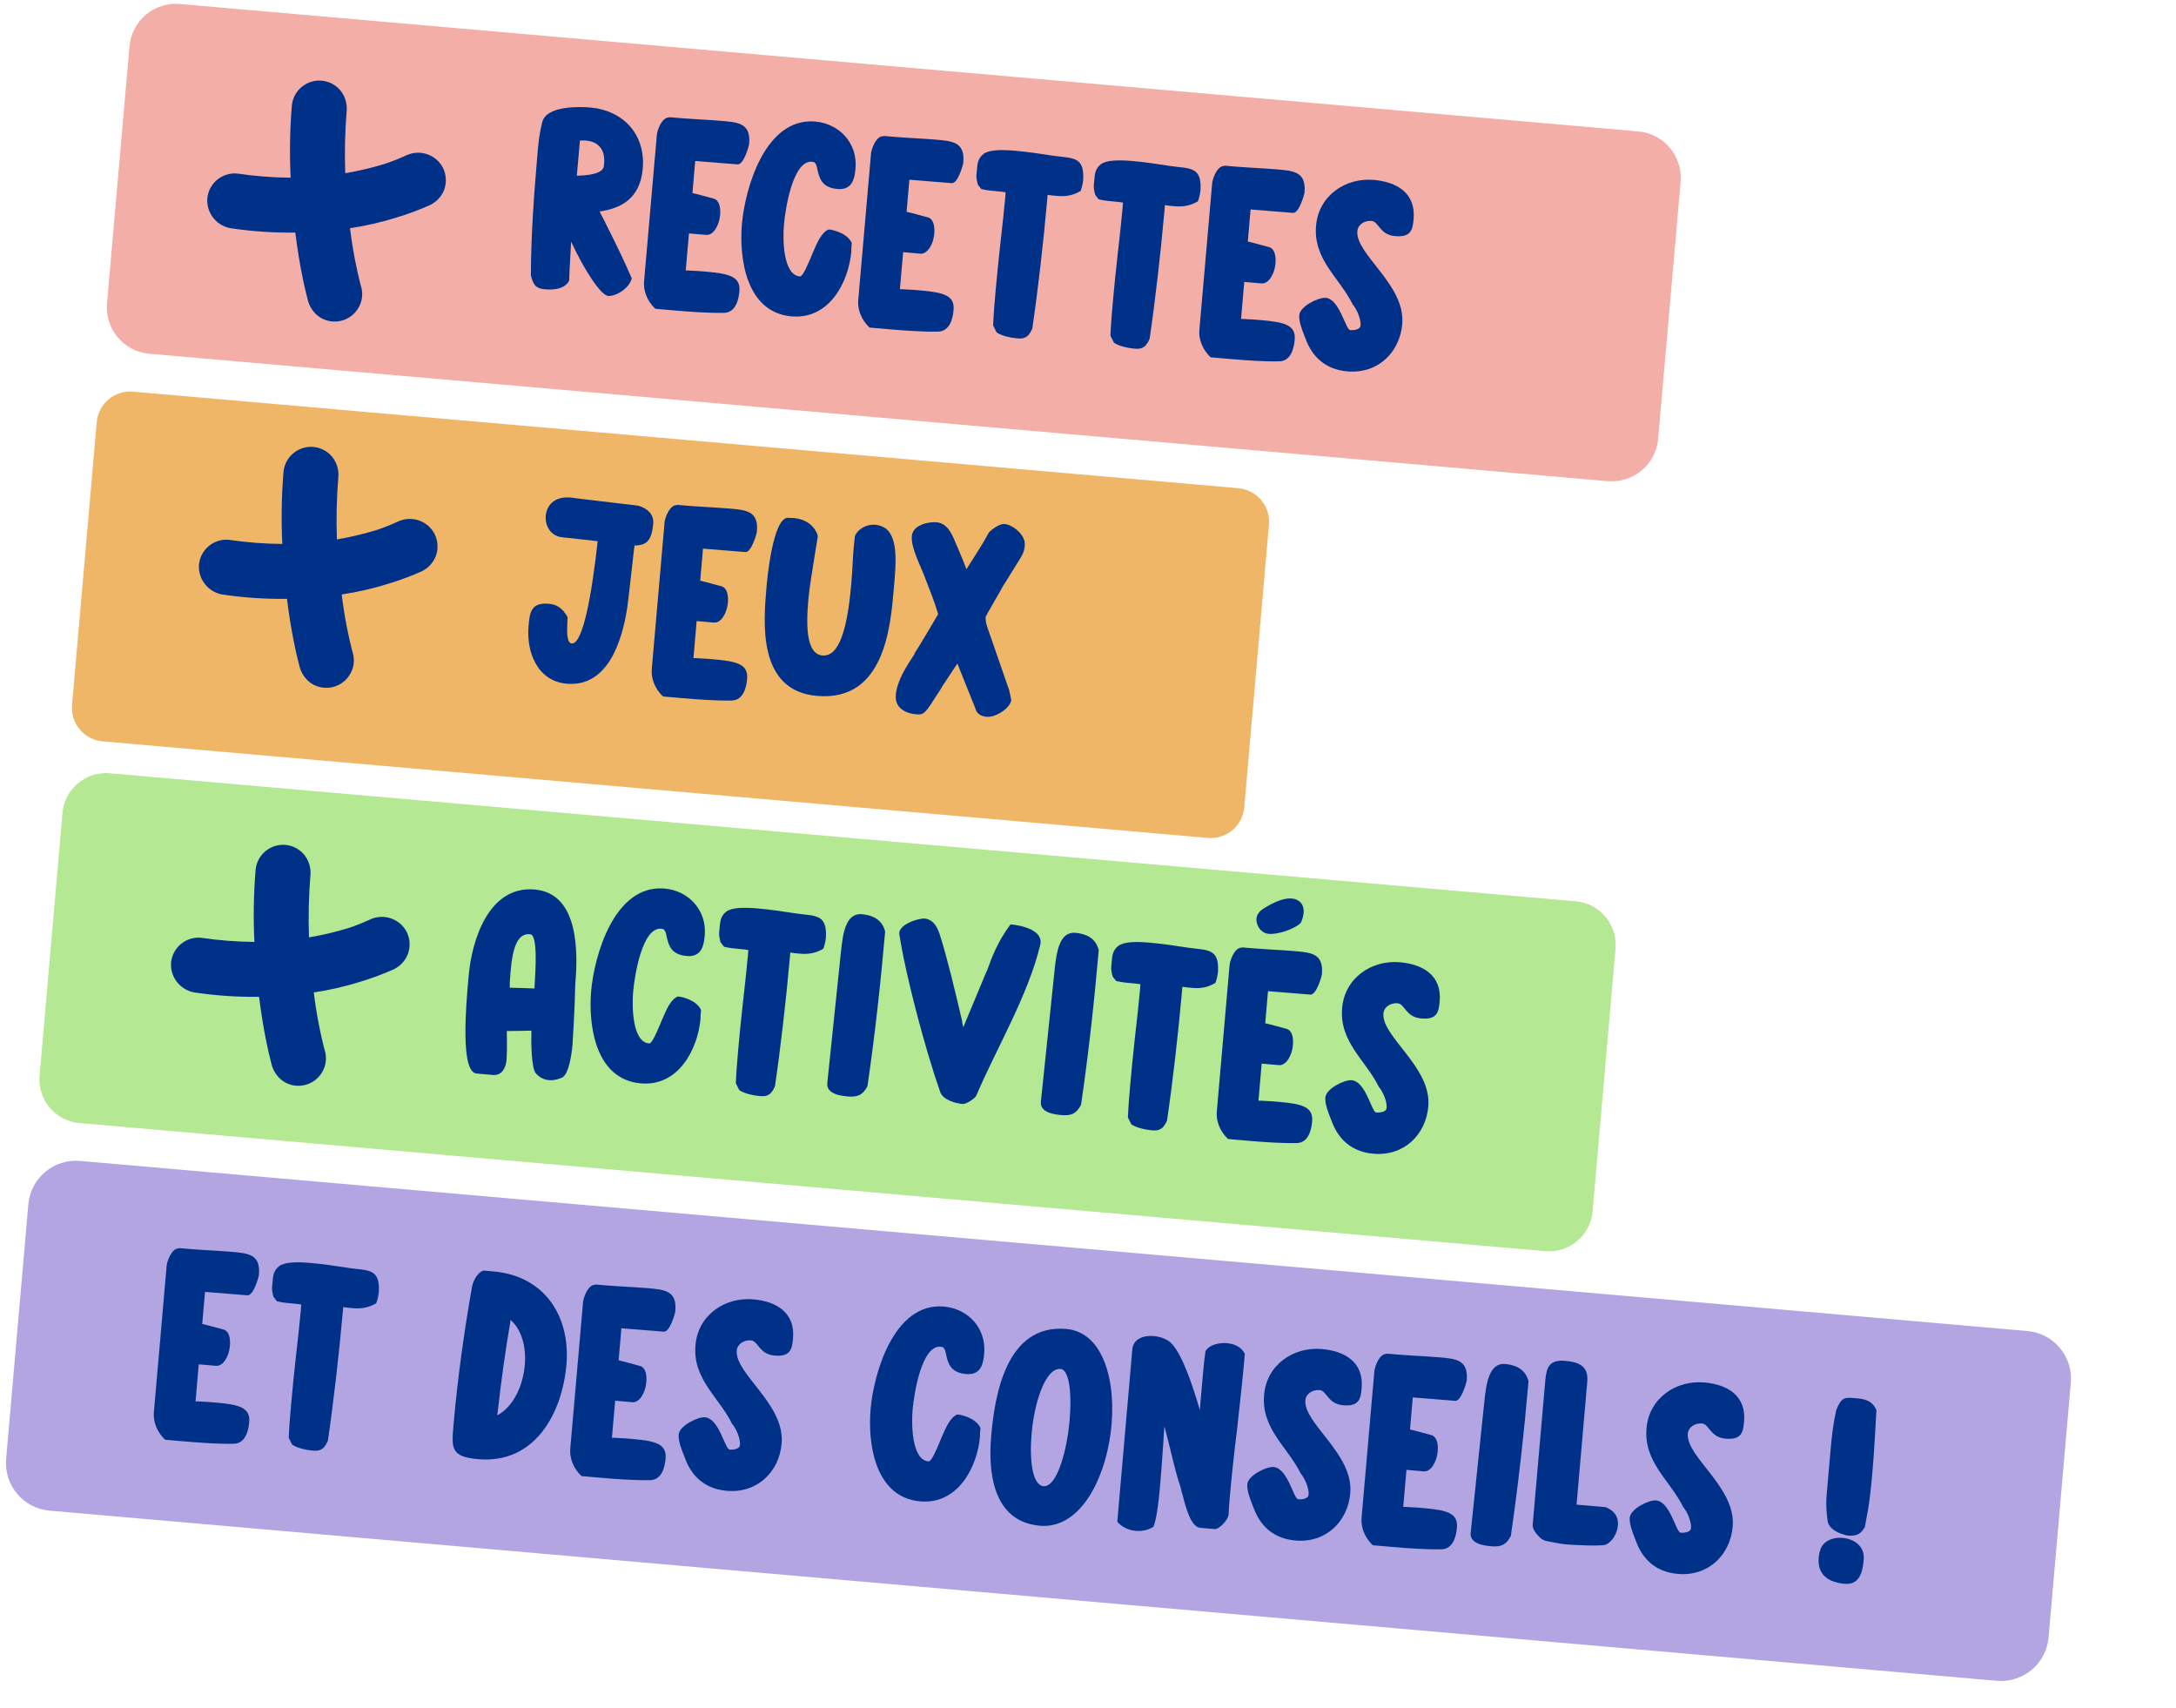 <?xml version="1.0" encoding="UTF-8"?>
<svg id="b" data-name="Calque 2" xmlns="http://www.w3.org/2000/svg" xmlns:xlink="http://www.w3.org/1999/xlink" viewBox="0 0 344.64 270.41">
  <defs>
    <style>
      .u {
        fill: none;
      }

      .v {
        isolation: isolate;
      }

      .w {
        fill: #f0b668;
      }

      .x {
        clip-path: url(#q);
      }

      .y {
        clip-path: url(#l);
      }

      .z {
        fill: #b4e892;
      }

      .aa {
        fill: #f3afa7;
      }

      .ab {
        fill: #b2a5e1;
      }

      .ac {
        fill: #003189;
      }
    </style>
    <clipPath id="l">
      <rect class="u" x="50.78" y="-27.16" width="243.07" height="324.72" transform="translate(22.63 295.11) rotate(-85.01)"/>
    </clipPath>
    <clipPath id="q">
      <rect class="u" x="50.78" y="-27.16" width="243.07" height="324.72" transform="translate(22.63 295.11) rotate(-85.01)"/>
    </clipPath>
  </defs>
  <g id="c" data-name="Calque 1">
    <g id="d" data-name="Rubriques">
      <g id="e" data-name="Groupe 518">
        <g id="f" data-name="Tracé 4769">
          <path class="aa" d="M254.64,76.2L23.65,56.02c-4.05-.35-7.05-3.92-6.7-7.98l3.56-40.71c.35-4.05,3.92-7.05,7.98-6.7,0,0,0,0,0,0l230.99,20.18c4.05.35,7.05,3.93,6.7,7.98l-3.56,40.7c-.35,4.05-3.93,7.05-7.98,6.7"/>
        </g>
        <g id="g" data-name="RECETTES" class="v">
          <g class="v">
            <path class="ac" d="M84.08,43.49c.03-6.36.49-12.67,1.04-19.03.17-1.97.27-3.11.76-5.14v.04c.63-2.68,6.04-2.47,7.58-2.34,5.26.46,8.81,4.26,8.34,9.69-.42,4.86-3.6,6.31-6.82,6.78.26.6.68,1.3.94,1.85l-.04-.05c1.43,2.82,3.19,6.42,4.18,8.8-.4,1.6-2.55,2.87-3.73,2.77-1.27-.11-3.98-4.5-5.87-8.59-.23,4.13-.33,5.8-.32,6.2-.84,1.52-2.99,1.42-3.83,1.34-1.4-.12-1.76-.6-2.17-1.96l-.06-.36ZM95.68,25.91c.24-2.72-1.46-3.53-2.86-3.65-.35-.03-.71-.02-.97,0l-.49,5.56c1.64-.03,4.09-.26,4.28-1.48l.04-.44Z"/>
            <path class="ac" d="M106.17,18.57c.92.08,2.37.21,3.86.29,1.54.09,3.16.19,4.13.27,2.72.24,4.79.33,4.49,3.66-.03.35-.86,3.32-1.83,3.24l-6.71-.54-.44,5.08c1,.22,2.24.59,3.5.92.76.33.98,1.37.88,2.59-.13,1.53-1.03,3.22-2.21,3.12l-2.72-.24-.51,5.87c.27-.02.66.01,1.01.04.66.01,1.58.09,2.24.15,3.68.32,5.45.79,5.25,3.11-.12,1.36-.6,3.35-2.42,3.41-2.43.05-5.24-.15-7.92-.38l-2.98-.26c-1.35-1.27-1.91-2.95-1.78-4.35l2.03-23.27c.03-.31.5-2.25,1.6-2.64l.54-.08Z"/>
            <path class="ac" d="M129.12,19.25c3.9.34,6.72,3.5,6.38,7.4-.12,1.4-.39,3.5-2.85,3.28-2.54-.22-2.89-1.75-3.21-3.19,0-.04-.03-.14-.03-.18-.13-.5-.27-.95-.8-.95-3.02-.26-4.22,7.4-4.45,9.99-.2,2.24-.16,7.93,2.51,8.17.48.09,1.32-1.96,2.05-3.71.72-1.7,1.39-3.23,2.49-3.71.23-.07,2.96.44,3.7,2.13l-.07.79c-.02.26,0,.44,0,.53-.43,4.91-3.51,10.82-9.47,10.3-7.23-.63-8.33-9.25-7.86-14.64.48-5.52,3.64-16.9,11.62-16.21Z"/>
            <path class="ac" d="M140.09,21.54c.92.08,2.37.21,3.86.29,1.54.09,3.16.19,4.13.27,2.72.24,4.79.33,4.49,3.66-.03.35-.86,3.32-1.83,3.24l-6.71-.54-.44,5.08c1,.22,2.24.59,3.5.92.76.33.98,1.37.88,2.59-.13,1.53-1.03,3.22-2.21,3.12l-2.72-.24-.51,5.87c.27-.02.66.01,1.01.04.66.01,1.58.09,2.24.15,3.68.32,5.45.79,5.25,3.11-.12,1.36-.6,3.35-2.42,3.41-2.43.05-5.24-.15-7.92-.38l-2.98-.26c-1.35-1.27-1.91-2.95-1.78-4.35l2.03-23.27c.03-.31.51-2.25,1.6-2.64l.54-.08Z"/>
            <path class="ac" d="M157.29,51.56c.08-1.89.24-3.73.39-5.44.2-2.32.45-4.6.68-6.83.23-2.14.54-4.68.74-6.91.09-1.01.12-.87.17-1.93-.48-.09-.92-.12-1.35-.16-.79-.07-1.53-.13-2.49-.35l-.56-.71s-.27-.95-.22-1.48l.08-.92c.08-.88.15-1.75,1.01-2.43.85-.68,2.76-.73,5.04-.53,1.88.16,4.11.49,6.03.79,3.05.44,4.94.03,4.75,3.77-.01.13-.09,1.01-.42,1.82-1.3.77-2.51.88-3.69.78-.61-.05-1.1-.1-1.53-.18l-.09,1.1c-.56,6.35-1.47,14.27-2.33,20.07-.67,1.62-1.51,1.63-2.39,1.56l-.22-.02c-.79-.07-2.26-.37-3.05-.93l-.53-1.06Z"/>
            <path class="ac" d="M175.87,53.19c.08-1.89.24-3.73.39-5.44.2-2.32.45-4.6.69-6.83.23-2.14.54-4.68.74-6.91.09-1.01.12-.87.17-1.93-.48-.09-.92-.12-1.35-.16-.79-.07-1.53-.13-2.49-.35l-.56-.71s-.27-.95-.22-1.48l.08-.92c.08-.88.15-1.75,1.01-2.43.85-.68,2.76-.73,5.04-.53,1.88.16,4.11.49,6.02.79,3.05.44,4.94.03,4.75,3.77-.01.13-.09,1.01-.42,1.82-1.3.77-2.51.88-3.69.78-.61-.05-1.09-.1-1.53-.18l-.09,1.1c-.56,6.35-1.47,14.27-2.33,20.07-.67,1.62-1.51,1.63-2.39,1.56l-.22-.02c-.79-.07-2.26-.37-3.05-.93l-.53-1.06Z"/>
            <path class="ac" d="M194.12,26.25c.92.08,2.37.21,3.86.29,1.54.09,3.16.19,4.13.27,2.72.24,4.79.33,4.5,3.66-.03.35-.86,3.32-1.83,3.24l-6.71-.54-.44,5.08c1,.22,2.24.59,3.5.92.76.33.98,1.37.88,2.59-.13,1.53-1.03,3.22-2.22,3.12l-2.72-.24-.51,5.87c.27-.02.66.01,1.01.04.66.01,1.58.09,2.24.15,3.68.32,5.45.79,5.25,3.11-.12,1.36-.6,3.35-2.42,3.41-2.43.05-5.24-.15-7.92-.38l-2.98-.26c-1.35-1.27-1.91-2.95-1.78-4.35l2.03-23.27c.03-.31.5-2.25,1.6-2.64l.54-.09Z"/>
            <path class="ac" d="M209.96,47.16c2.23.2,3.14,5.04,3.88,5.11.7.06,1.6-.13,1.65-.69.09-1.01-.57-2.57-1.25-3.38-2.1-4.25-6.27-7.08-5.8-12.47.42-4.78,4.68-7.63,9.15-7.24,3.59.31,6.67,2.04,6.3,6.2-.15,1.67-.39,2.93-2.93,2.7-2.46-.21-2.58-2.3-3.72-2.4-1.1-.1-2.17.56-2.26,1.61-.32,3.68,7.65,8.48,7.11,14.71-.39,4.51-3.87,7.92-8.69,7.5-3.38-.29-5.59-2.21-6.69-5.35l-.11-.27c-.36-.91-.9-2.29-.82-3.29.12-1.4,3.03-2.83,4.17-2.73Z"/>
          </g>
        </g>
        <g id="h" data-name="Tracé 4770">
          <path class="ac" d="M70.2,26.66c-1.06-2.15-3.63-3.07-5.81-2.08-1.1.51-2.22.96-3.36,1.34-2.08.64-4.2,1.15-6.35,1.51-.12-3.31-.04-6.62.23-9.92.09-1.15-.27-2.29-1-3.19-1.55-1.85-4.3-2.09-6.15-.53-.89.74-1.44,1.81-1.54,2.96-.31,3.79-.37,7.59-.19,11.39-2.84-.02-5.67-.25-8.47-.66-2.4-.21-4.52,1.57-4.73,3.97-.15,2.39,1.6,4.47,3.97,4.73,3.3.48,6.63.7,9.97.65.3,2.35.66,4.69,1.13,7,.24,1.18.5,2.36.81,3.52.24,1.11.87,2.09,1.77,2.77,1.97,1.39,4.69.93,6.08-1.04,0,0,0,0,0,0,.69-.96.95-2.15.73-3.31-.84-3.16-1.46-6.38-1.85-9.63,2.52-.38,5.01-.95,7.45-1.72,1.78-.54,3.53-1.19,5.23-1.95,1.02-.5,1.82-1.36,2.23-2.42.4-1.11.35-2.32-.15-3.39"/>
        </g>
        <g id="i" data-name="Tracé 4771">
          <path class="ab" d="M316.28,266.17L7.84,239.22c-4.16-.36-7.23-4.03-6.87-8.18,0,0,0,0,0,0l3.52-40.33c.36-4.16,4.03-7.23,8.18-6.87l308.44,26.94c4.16.36,7.23,4.03,6.87,8.18h0s-3.52,40.33-3.52,40.33c-.36,4.16-4.03,7.23-8.18,6.87"/>
        </g>
        <g id="j" data-name="ET DES CONSEILS " class="v">
          <g class="v">
            <path class="ac" d="M28.53,197.66c.92.08,2.37.21,3.86.29,1.54.09,3.16.19,4.13.27,2.72.24,4.79.33,4.49,3.66-.03.35-.86,3.33-1.83,3.24l-6.71-.54-.44,5.08c1,.22,2.25.59,3.5.92.77.33.98,1.37.88,2.59-.13,1.53-1.03,3.22-2.21,3.12l-2.72-.24-.51,5.87c.27-.02.66.01,1.01.04.66.01,1.58.09,2.24.15,3.68.32,5.45.79,5.25,3.11-.12,1.36-.6,3.35-2.42,3.41-2.43.05-5.24-.15-7.92-.38l-2.98-.26c-1.35-1.27-1.91-2.95-1.78-4.35l2.03-23.27c.03-.31.51-2.25,1.6-2.64l.54-.09Z"/>
            <path class="ac" d="M45.73,227.69c.08-1.89.24-3.73.39-5.44.2-2.32.45-4.6.68-6.83.23-2.14.54-4.68.74-6.91.09-1.01.12-.87.17-1.93-.48-.09-.92-.12-1.35-.16-.79-.07-1.53-.13-2.49-.35l-.56-.71s-.27-.95-.22-1.48l.08-.92c.08-.88.15-1.75,1.01-2.43.85-.68,2.76-.73,5.04-.53,1.88.16,4.11.49,6.03.79,3.05.44,4.94.03,4.75,3.77-.01.13-.09,1.01-.42,1.82-1.3.77-2.51.88-3.69.78-.61-.05-1.1-.1-1.53-.18l-.1,1.1c-.56,6.35-1.47,14.27-2.33,20.07-.67,1.62-1.51,1.63-2.39,1.56l-.22-.02c-.79-.07-2.26-.37-3.05-.93l-.53-1.06Z"/>
            <path class="ac" d="M74.75,203.82c.09-.52.59-2.16,1.82-2.62l1.58.14c8.2.72,12.22,7.21,11.56,14.79-.67,7.67-4.99,15.73-13.98,14.94-4.34-.38-4.22-1.74-3.91-5.29l.03-.39c.62-7.06,1.68-14.69,2.9-21.56ZM80.87,209.04c-.92,5.44-1.41,9.06-2.11,15.09,2.59-1.41,4.07-4.68,4.36-7.97.24-2.76-.44-5.56-2.25-7.13Z"/>
          </g>
          <g class="v">
            <path class="ac" d="M94.48,203.42c.92.08,2.37.21,3.86.29,1.54.09,3.16.19,4.13.27,2.72.24,4.79.33,4.49,3.66-.03.35-.87,3.32-1.83,3.24l-6.71-.54-.44,5.08c1,.22,2.24.59,3.5.92.77.33.99,1.37.88,2.59-.13,1.53-1.03,3.22-2.21,3.12l-2.72-.24-.51,5.87c.27-.02.66.01,1.01.04.66.01,1.58.09,2.24.15,3.68.32,5.45.79,5.25,3.11-.12,1.36-.6,3.35-2.42,3.41-2.43.05-5.24-.15-7.92-.38l-2.98-.26c-1.35-1.27-1.91-2.95-1.78-4.35l2.03-23.27c.03-.31.51-2.25,1.6-2.64l.54-.09Z"/>
          </g>
          <g class="v">
            <path class="ac" d="M111.67,224.44c2.24.2,3.14,5.04,3.88,5.11.7.06,1.6-.13,1.65-.7.09-1.01-.57-2.57-1.25-3.38-2.1-4.25-6.27-7.08-5.8-12.47.42-4.78,4.68-7.63,9.15-7.24,3.59.31,6.67,2.04,6.3,6.2-.15,1.67-.39,2.93-2.93,2.7-2.45-.21-2.58-2.3-3.72-2.4-1.1-.1-2.17.56-2.26,1.61-.32,3.68,7.65,8.48,7.11,14.71-.39,4.51-3.87,7.92-8.69,7.5-3.38-.29-5.59-2.21-6.69-5.35l-.11-.27c-.36-.92-.9-2.29-.82-3.29.12-1.4,3.03-2.83,4.17-2.73Z"/>
            <path class="ac" d="M149.51,206.91c3.9.34,6.71,3.5,6.37,7.4-.12,1.4-.39,3.5-2.85,3.28-2.54-.22-2.89-1.75-3.21-3.2,0-.04-.03-.14-.03-.18-.13-.5-.27-.95-.8-.95-3.02-.26-4.22,7.4-4.45,9.99-.2,2.24-.16,7.93,2.51,8.17.48.09,1.32-1.96,2.05-3.71.72-1.7,1.39-3.24,2.49-3.71.23-.07,2.96.44,3.7,2.13l-.07.79c-.02.26,0,.44,0,.53-.43,4.91-3.51,10.82-9.47,10.3-7.23-.63-8.33-9.25-7.86-14.64.48-5.52,3.64-16.9,11.62-16.21Z"/>
            <path class="ac" d="M168.89,210.45c11.96,1.05,8.18,32.24-4.18,31.16-7.67-.67-8.19-8.88-7.72-14.23.54-6.22,2.3-17.77,11.9-16.93ZM167.99,216.78c-2.37-.21-4.16,5.16-4.6,10.24-.37,4.21.12,8.18,1.88,8.33,2.06.18,3.69-5.33,4.14-10.46.36-4.08-.02-7.91-1.41-8.12Z"/>
            <path class="ac" d="M179.34,213.66c.14-1.58,1.7-2.24,3.41-2.09,1.09.1,2.29.55,2.93,1.32,1.61,1.82,3.16,6.28,4.35,10.4l.34-3.94c.16-1.84.34-3.94.56-5.38.8-1.61,5.16-1.98,6.23.46-.32,3.68-.78,7.88-1.19,11.55-.45,3.67-.86,7.3-1.18,10.98l-.12,1.4c-.04.48-.04.97-.08,1.45-.08.96-1.48,2.25-2.06,2.34l-2.45-.21c-1.49-.13-2.31-3.34-2.8-5.32v.09s-.27-1.04-.27-1.04l.04.05c-.57-1.59-1.19-4.08-1.8-6.65v.04s-.82-3.25-.82-3.25c-.07.79-.14,1.58-.17,2.46-.17,2.5-.36,5.13-.56,7.37-.24,2.72-.58,5.07-1.02,6.09-.93.58-1.92.72-2.84.64-1.05-.09-2.2-.63-2.88-1.44l2.38-27.3Z"/>
            <path class="ac" d="M201.73,232.31c2.24.2,3.14,5.04,3.88,5.11.7.06,1.6-.13,1.65-.7.09-1.01-.57-2.57-1.25-3.38-2.1-4.25-6.27-7.08-5.8-12.47.42-4.78,4.68-7.63,9.15-7.24,3.59.31,6.67,2.04,6.3,6.2-.15,1.67-.39,2.93-2.93,2.7-2.46-.21-2.58-2.3-3.72-2.4-1.1-.1-2.17.56-2.26,1.61-.32,3.68,7.65,8.48,7.11,14.71-.39,4.51-3.87,7.92-8.69,7.5-3.38-.29-5.59-2.21-6.69-5.35l-.11-.27c-.36-.91-.9-2.29-.82-3.29.12-1.4,3.03-2.83,4.17-2.73Z"/>
            <path class="ac" d="M219.81,214.37c.92.08,2.37.21,3.86.29,1.54.09,3.16.19,4.13.27,2.72.24,4.79.33,4.5,3.66-.03.35-.87,3.33-1.83,3.24l-6.71-.54-.44,5.08c1,.22,2.24.59,3.5.92.77.33.99,1.37.88,2.59-.13,1.53-1.03,3.22-2.22,3.12l-2.72-.24-.51,5.87c.27-.02.66.01,1.01.04.66.01,1.58.09,2.24.15,3.68.32,5.45.79,5.25,3.11-.12,1.36-.6,3.35-2.42,3.41-2.43.05-5.24-.15-7.92-.38l-2.98-.26c-1.35-1.27-1.91-2.95-1.78-4.35l2.03-23.27c.03-.31.5-2.25,1.6-2.64l.54-.09Z"/>
            <path class="ac" d="M242.09,218.75c-.69,7.93-1.6,16.24-2.8,24.48-.74,1.44-1.61,1.76-3.1,1.63-.88-.08-3.46-.3-3.26-2.14l2.17-20.83c.29-2.8.75-6.12,3.3-5.89,1.49.13,3.2.72,3.69,2.75Z"/>
            <path class="ac" d="M244.14,243.7c-.45-.39-1.47-1.41-1.39-2.24l2-22.88c.18-2.1.69-3.3,3.14-3.08,1.84.16,3.74.64,3.51,3.27l-1.7,19.5,4.6.4c1.15.45,2.09,1.33,1.95,2.91-.11,1.27-.94,2.61-1.95,3.05-.95.23-4.86.06-6.44-.08-.57-.05-2.79-.46-3.21-.59l-.51-.26Z"/>
            <path class="ac" d="M262.3,237.6c2.23.2,3.14,5.04,3.88,5.11.7.06,1.6-.13,1.65-.7.09-1.01-.57-2.57-1.25-3.38-2.1-4.25-6.27-7.08-5.8-12.47.42-4.78,4.68-7.63,9.15-7.24,3.59.31,6.67,2.04,6.3,6.2-.15,1.67-.39,2.93-2.93,2.7-2.46-.21-2.58-2.3-3.72-2.4-1.1-.1-2.17.56-2.26,1.61-.32,3.68,7.65,8.48,7.11,14.71-.39,4.51-3.87,7.92-8.69,7.5-3.38-.29-5.59-2.21-6.69-5.35l-.11-.27c-.36-.92-.9-2.29-.82-3.29.12-1.4,3.03-2.83,4.17-2.73Z"/>
            <path class="ac" d="M288.28,245.52c.39-1.47,1.99-2.12,3.53-1.99,1.8.16,3.55,1.28,3.37,3.43-.13,1.49-.44,4.07-2.99,3.85-2.67-.23-4.38-1.49-4.14-4.16.02-.26.06-.7.24-1.17v.04ZM290.84,223.27c.84-2.05,1.28-2.01,3.12-1.85.96.08,2.63.23,3.23,1.92-.18,3.03-.33,6.29-.59,9.27-.3,3.46-.46,5.26-1.25,9.25-.66,1-1.14,1.45-2.76,1.3-.78-.16-2.5-.66-3.05-1.95-.17-.63-.38-2.77-.25-4.26l.65-7.45c.18-2.06.4-4.03.9-6.24Z"/>
          </g>
        </g>
        <g id="k" data-name="Tracé 4772">
          <path class="z" d="M244.75,198.13L12.56,177.84c-3.8-.33-6.62-3.68-6.29-7.49l3.63-41.61c.33-3.8,3.69-6.62,7.49-6.29l232.19,20.28c3.8.33,6.62,3.69,6.29,7.49l-3.63,41.61c-.33,3.8-3.69,6.62-7.49,6.29"/>
        </g>
      </g>
      <g class="y">
        <g id="m" data-name="Groupe 353">
          <g id="n" data-name="Tracé 4773">
            <path class="w" d="M191.3,132.69l-175.05-15.29c-2.93-.26-5.1-2.84-4.84-5.77l3.91-44.77c.26-2.93,2.84-5.1,5.77-4.84h0l175.05,15.29c2.93.26,5.1,2.84,4.84,5.77l-3.91,44.77c-.26,2.93-2.84,5.1-5.77,4.84"/>
          </g>
        </g>
      </g>
      <g id="o" data-name="ACTIVITÉS" class="v">
        <g class="v">
          <path class="ac" d="M84.69,140.86c7.14.62,6.83,10.31,6.42,15-.05,3.66-.41,9.19-.44,9.63-.17,1.88-.66,4.53-1.5,5.04l.13-.03c-.79.42-1.64.61-2.34.55-.79-.07-1.51-.4-2.11-1.11-.68-.81-.74-4.7-.69-6.73-1.33.02-2.26.07-3.89.06l.02,1.77c0,.93,0,1.99-.08,2.95-.07.79-.56,2.38-2.14,2.24l-2.59-.23c-2.59-.23-1.67-10.74-1.3-14.95l.05-.53c.49-5.61,3.15-14.3,10.47-13.66ZM80.89,153.6c-.08.88-.16,1.8-.16,2.81,1.15.01,2.42.08,3.92.12.2-3.25.52-8.43-.66-8.58-2.05-.27-2.8,2.27-3.1,5.65Z"/>
          <path class="ac" d="M105.24,140.71c3.9.34,6.72,3.5,6.38,7.4-.12,1.4-.39,3.5-2.85,3.28-2.54-.22-2.89-1.75-3.21-3.19,0-.04-.03-.14-.03-.18-.13-.5-.27-.95-.8-.95-3.02-.26-4.22,7.4-4.45,9.99-.2,2.24-.16,7.94,2.51,8.17.48.09,1.32-1.96,2.05-3.71.72-1.7,1.39-3.24,2.49-3.71.23-.07,2.96.44,3.7,2.13l-.07.79c-.02.26,0,.44,0,.53-.43,4.91-3.51,10.82-9.47,10.3-7.23-.63-8.33-9.25-7.86-14.64.48-5.52,3.64-16.9,11.62-16.21Z"/>
          <path class="ac" d="M116.54,171.55c.08-1.89.24-3.73.39-5.44.2-2.32.44-4.6.68-6.83.23-2.14.54-4.68.74-6.91.09-1.01.12-.87.17-1.93-.48-.09-.92-.12-1.35-.16-.79-.07-1.53-.13-2.49-.35l-.56-.71s-.27-.95-.22-1.48l.08-.92c.08-.88.15-1.75,1.01-2.43.85-.68,2.76-.73,5.04-.53,1.88.16,4.11.49,6.03.79,3.05.44,4.94.03,4.75,3.77-.01.13-.09,1.01-.42,1.82-1.3.77-2.51.89-3.69.78-.61-.05-1.1-.1-1.53-.18l-.1,1.1c-.56,6.35-1.47,14.27-2.33,20.07-.67,1.62-1.51,1.63-2.39,1.56l-.22-.02c-.79-.07-2.26-.37-3.05-.93l-.53-1.06Z"/>
          <path class="ac" d="M140.19,147.52c-.69,7.93-1.59,16.24-2.8,24.48-.74,1.44-1.61,1.76-3.1,1.63-.88-.08-3.46-.3-3.26-2.14l2.17-20.83c.29-2.8.75-6.12,3.3-5.89,1.49.13,3.2.72,3.69,2.75Z"/>
        </g>
        <g class="v">
          <path class="ac" d="M146.42,145.46c1.58.14,2.15,1.69,2.46,2.64,1.14,3.59,2.37,8.73,3.53,13.69h-.04s.06.31.06.31v-.04s.04.13.04.13h-.04s.04.04.04.04v-.04s.04.14.04.14h-.04s.11.31.11.31l3.69-8.86v.09c.8-2.23,1.74-4.79,3.78-7.49,1.84.16,5.26.95,4.71,3.24-1.94,8.09-7,16.48-10.17,23.97-.49.58-1.61,1.27-2.14,1.23-.96-.08-3.08-.58-3.54-1.9-2.3-6.56-5.43-18.23-6.47-24.98-.22-1.52,3.01-2.56,4.01-2.48Z"/>
        </g>
        <g class="v">
          <path class="ac" d="M174.02,150.47c-.69,7.93-1.59,16.24-2.8,24.48-.74,1.44-1.61,1.76-3.1,1.63-.88-.08-3.46-.3-3.26-2.14l2.17-20.83c.29-2.8.75-6.12,3.3-5.89,1.49.13,3.21.72,3.69,2.75Z"/>
          <path class="ac" d="M178.64,176.97c.08-1.89.24-3.73.39-5.44.2-2.32.44-4.6.68-6.83.23-2.14.54-4.68.74-6.91.09-1.01.12-.87.17-1.93-.48-.09-.92-.12-1.35-.16-.79-.07-1.53-.13-2.49-.35l-.56-.71s-.27-.95-.22-1.48l.08-.92c.08-.88.15-1.75,1.01-2.43.85-.68,2.76-.73,5.04-.53,1.88.16,4.11.49,6.03.79,3.05.44,4.94.03,4.75,3.77-.01.13-.09,1.01-.42,1.82-1.3.77-2.51.89-3.69.78-.61-.05-1.1-.1-1.53-.18l-.1,1.1c-.56,6.35-1.47,14.27-2.33,20.07-.67,1.62-1.51,1.63-2.39,1.56l-.22-.02c-.79-.07-2.26-.37-3.05-.93l-.53-1.06Z"/>
        </g>
        <g class="v">
          <path class="ac" d="M196.89,150.04c.92.08,2.37.21,3.86.29,1.54.09,3.16.19,4.13.27,2.72.24,4.78.33,4.49,3.66-.03.35-.87,3.32-1.83,3.24l-6.71-.54-.44,5.08c1,.22,2.24.59,3.5.92.77.33.99,1.37.88,2.59-.13,1.53-1.03,3.22-2.22,3.12l-2.72-.24-.51,5.87c.27-.02.66.01,1.01.04.66.01,1.58.09,2.24.15,3.68.32,5.45.79,5.25,3.11-.12,1.36-.6,3.35-2.42,3.41-2.43.05-5.24-.15-7.92-.38l-2.98-.26c-1.35-1.27-1.91-2.95-1.78-4.35l2.03-23.27c.03-.31.51-2.25,1.6-2.64l.54-.09ZM205.24,142.42c.9.34,1.74,1.34.88,3.52-.35.94-4.22,2.37-5.68,1.84-1.28-.51-1.64-2-1.35-2.72.11-.3.32-.63.7-.95.61-.43,3.56-2.38,5.45-1.69Z"/>
        </g>
        <g class="v">
          <path class="ac" d="M214.09,171.06c2.24.2,3.14,5.04,3.88,5.11.7.06,1.6-.13,1.65-.7.09-1.01-.57-2.57-1.25-3.38-2.1-4.25-6.27-7.08-5.8-12.47.42-4.78,4.68-7.63,9.15-7.24,3.59.31,6.67,2.04,6.3,6.2-.15,1.67-.39,2.93-2.93,2.7-2.46-.21-2.58-2.3-3.72-2.4-1.1-.1-2.17.56-2.26,1.61-.32,3.68,7.65,8.48,7.11,14.71-.39,4.51-3.87,7.92-8.69,7.5-3.38-.29-5.59-2.21-6.69-5.35l-.11-.27c-.36-.91-.9-2.29-.82-3.29.12-1.4,3.03-2.83,4.17-2.73Z"/>
        </g>
      </g>
      <g id="p" data-name="JEUX" class="v">
        <g class="v">
          <path class="ac" d="M86.91,95.61c1.36.12,2.19.72,2.99,2.12-.01.17-.03.84-.05,1.06-.06,1.19-.09,3.04.7,3.11,1.8.16,3.22-8.06,4.11-16.2l-5.69-.63c-1.75-.2-2.67-1.82-2.53-3.4.14-1.58,1.29-3.11,3.96-2.88.13.01.52.09.87.12l9.75,1.16c1.3.33,2.58,1.24,2.44,2.86-.23,2.63-1.01,3.44-2.95,3.45-.02.22-.09.48-.11.74-.35,2.97-.9,8.22-1.08,9.27-.79,4.97-2.99,12.46-9.56,11.88-4.69-.41-6.4-5.06-6.05-9.1.18-2.06.33-3.81,3.18-3.56Z"/>
          <path class="ac" d="M107.4,79.96c.92.08,2.37.21,3.86.29,1.54.09,3.16.19,4.13.27,2.72.24,4.79.33,4.49,3.66-.03.35-.87,3.32-1.83,3.24l-6.71-.54-.44,5.08c1,.22,2.24.59,3.5.92.76.33.98,1.37.88,2.59-.13,1.53-1.03,3.22-2.22,3.12l-2.72-.24-.51,5.87c.27-.02.66.01,1.01.04.66.01,1.58.09,2.24.15,3.68.32,5.45.79,5.25,3.11-.12,1.36-.6,3.35-2.42,3.41-2.43.05-5.24-.15-7.92-.38l-2.98-.26c-1.35-1.27-1.91-2.95-1.78-4.35l2.03-23.27c.03-.31.51-2.25,1.6-2.64l.54-.09Z"/>
          <path class="ac" d="M124.75,82c.26.02.57,0,1.01.04,2.89.25,3.8,2.5,3.76,2.93l-.48,2.96c-.33,2.22-.81,4.74-1.03,7.24-.39,4.47-.16,8.42,2.25,8.63,3.16.28,4.12-6.22,4.58-11.48.11-1.23.18-2.55.24-3.78.06-1.14.15-2.24.32-3.64.57-1.45,2.96-2.57,4.96-1.16,1.89,1.62,1.55,5.52,1.23,9.2l-.04.44c-.53,6.09-1.55,17.75-12.16,16.82-9.51-.83-8.46-11.78-7.98-17.34.11-1.23.98-10.69,3.34-10.88Z"/>
          <path class="ac" d="M144.86,103.5h-.04c.61-.88,3.14-5.16,3.77-6.25-.58-1.99-1.42-4.01-2.13-5.88-.79-2.1-2.2-4.65-2.04-6.49.16-1.84,2.8-2.27,3.9-2.18,1.97.17,2.62,2.35,3.25,3.77l.22.51c.33.78.99,2.34,1.27,3.16,1.07-1.67,2.55-3.93,3.6-5.87.63-.61,1.71-1.35,2.45-1.29,1.27.11,3.34,1.71,3.2,3.33-.06.7-.14,1.14-.61,1.93l-2.67,4.31v-.04c-.74,1.39-2.91,5-2.93,5.22,0,.62.12,1.11.3,1.66l3.49,10.06h-.04c.11.23.25,1.21.32,1.44-.25,1.35-2.54,2.74-3.89,2.62-.83-.07-1.55-.44-1.79-1.26l.04.05-2.9-7.23-2.54,3.84h.04s-.66,1.01-.66,1.01c-1.89,2.97-2.1,3.3-3.33,3.2-1.8-.16-3.44-1.05-3.26-3.07.2-2.28,1.68-4.53,3-6.54Z"/>
        </g>
      </g>
      <g class="x">
        <g id="r" data-name="Groupe 355">
          <g id="s" data-name="Tracé 4774">
            <path class="ac" d="M68.88,84.65c-1.06-2.15-3.63-3.07-5.81-2.08-1.1.51-2.22.96-3.36,1.34-2.08.64-4.2,1.15-6.35,1.51-.12-3.31-.04-6.62.23-9.92.09-1.15-.27-2.29-1-3.18-1.55-1.85-4.3-2.09-6.15-.53-.89.74-1.44,1.81-1.54,2.96-.31,3.79-.37,7.59-.19,11.39-2.84-.02-5.67-.25-8.47-.66-2.4-.21-4.52,1.57-4.73,3.97-.15,2.38,1.6,4.47,3.97,4.73,3.3.48,6.63.7,9.97.65.3,2.35.66,4.69,1.13,7,.24,1.18.5,2.36.81,3.52.24,1.11.87,2.09,1.77,2.77,1.97,1.39,4.69.93,6.08-1.04,0,0,0,0,0,0,.69-.96.95-2.15.73-3.31-.84-3.16-1.46-6.38-1.85-9.63,2.52-.38,5.01-.95,7.45-1.72,1.78-.54,3.53-1.19,5.23-1.95,1.02-.5,1.82-1.36,2.23-2.42.4-1.11.35-2.32-.15-3.39"/>
          </g>
          <g id="t" data-name="Tracé 4775">
            <path class="ac" d="M64.46,147.67c-1.06-2.15-3.63-3.07-5.81-2.08-1.1.51-2.22.96-3.36,1.34-2.08.64-4.2,1.15-6.35,1.51-.12-3.3-.04-6.61.23-9.91.09-1.15-.27-2.29-1-3.19-1.55-1.85-4.3-2.09-6.15-.53-.89.74-1.44,1.81-1.54,2.96-.31,3.79-.37,7.59-.19,11.39-2.84-.02-5.67-.25-8.47-.66-2.4-.21-4.52,1.57-4.73,3.97-.15,2.38,1.6,4.47,3.97,4.73,3.3.48,6.63.7,9.97.65.3,2.35.66,4.69,1.13,7,.24,1.18.5,2.36.81,3.52.24,1.11.87,2.09,1.77,2.77,1.97,1.39,4.69.93,6.08-1.04,0,0,0,0,0,0,.69-.96.95-2.15.73-3.31-.84-3.16-1.46-6.38-1.85-9.63,2.52-.38,5.01-.95,7.45-1.72,1.78-.54,3.53-1.19,5.23-1.95,1.02-.5,1.82-1.37,2.23-2.43.4-1.11.35-2.32-.15-3.39"/>
          </g>
        </g>
      </g>
    </g>
  </g>
</svg>